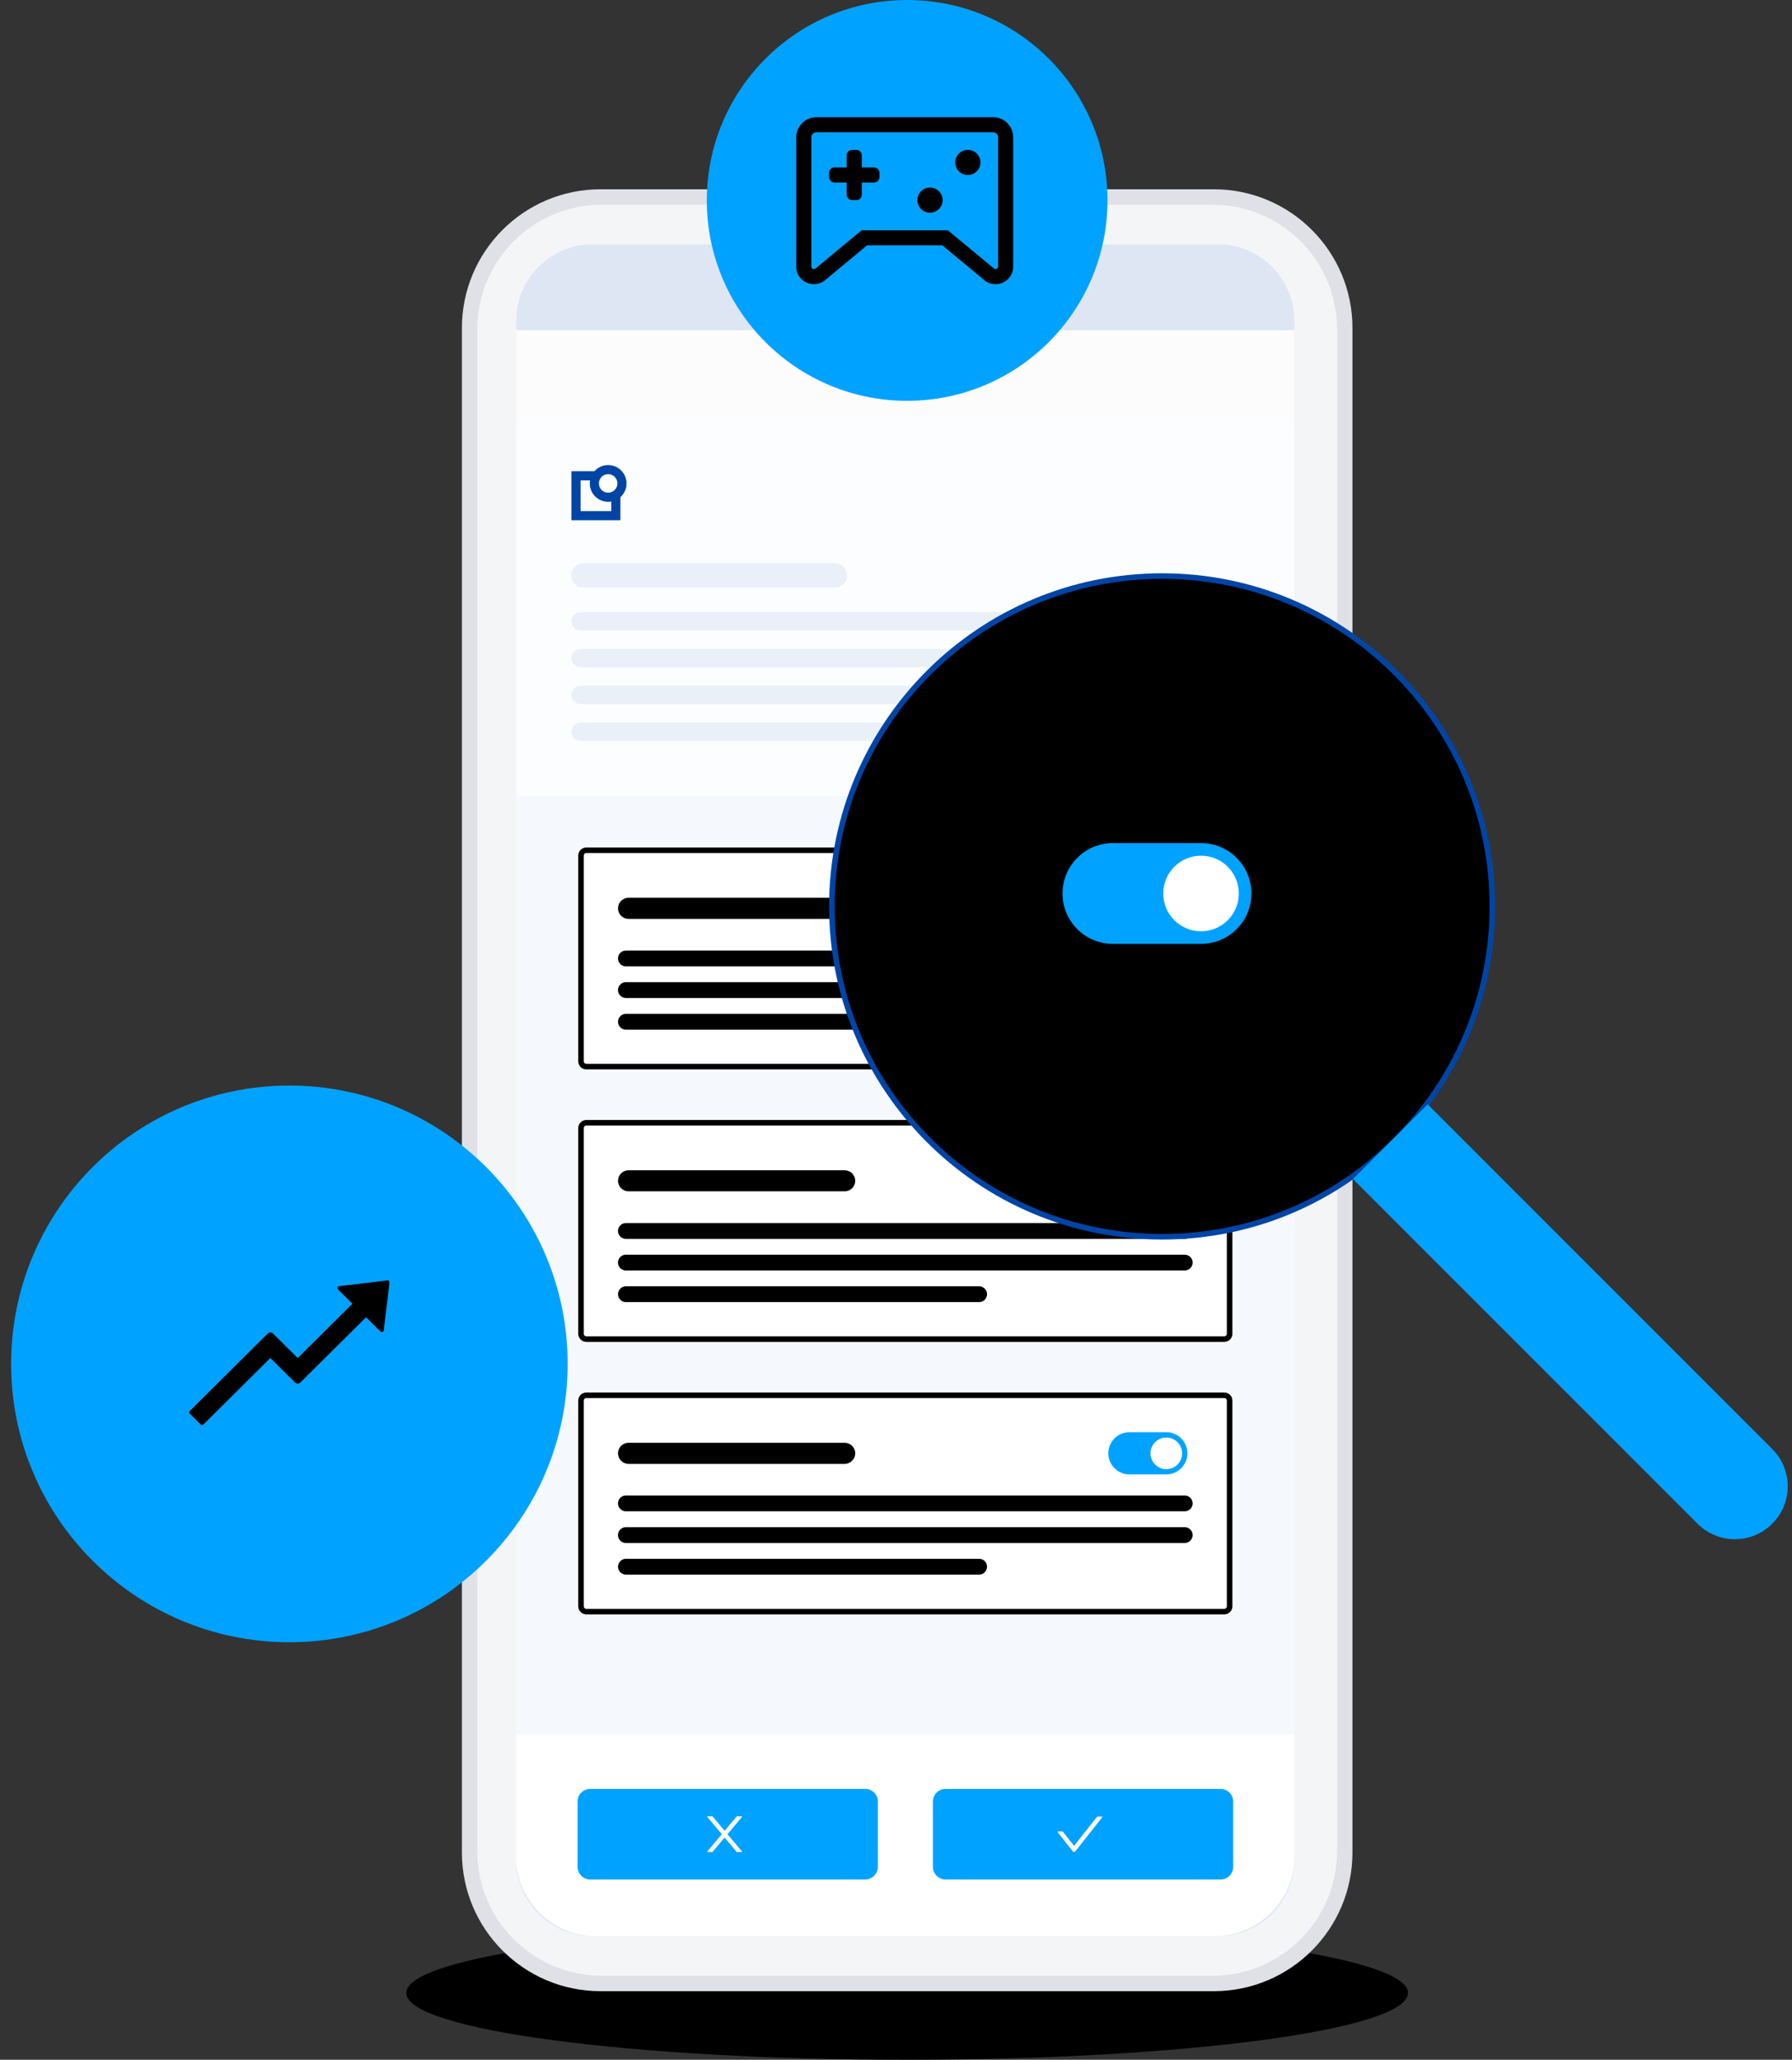 <svg width="322" height="370" viewBox="0 0 322 370" fill="none" xmlns="http://www.w3.org/2000/svg">
<rect x="0" y="0" width="322" height="370" fill="#333333" stroke="none"/>
<g clip-path="url(#clip0_134_38960)">
<path d="M163 346C113.29 346 73 351.37 73 358C73 364.63 113.29 370 163 370C212.71 370 253 364.63 253 358C253 351.37 212.7 346 163 346Z" fill="black"/>
<path fill-rule="evenodd" clip-rule="evenodd" d="M83 58.92C83 45.16 94.15 34 107.91 34H218.11C231.87 34 243.02 45.16 243.02 58.92V332.76C243.02 346.52 231.87 357.68 218.11 357.68H107.91C94.15 357.68 83 346.52 83 332.76V58.92Z" fill="#DFE1E6"/>
<path d="M89.94 59.17C89.94 49.1 98.1 40.95 108.15 40.95H217.86C227.91 40.95 236.07 49.11 236.07 59.17V332.51C236.07 342.58 227.91 350.73 217.86 350.73H108.15C98.09 350.73 89.94 342.57 89.94 332.51V59.17Z" fill="white" stroke="#F4F5F7" stroke-width="8.36"/>
<path d="M121.47 43.91H106.43C98.88 43.91 92.76 50.05 92.76 57.63V334.05C92.76 341.63 98.88 347.77 106.43 347.77H218.91C226.46 347.77 232.58 341.63 232.58 334.05V57.63C232.58 50.05 226.46 43.91 218.91 43.91H121.59C121.59 43.91 121.51 43.91 121.47 43.91Z" fill="#DEE6F3"/>
<path d="M232.58 59.32H92.76V79.14H232.58V59.32Z" fill="#FCFCFC"/>
<path d="M92.76 76.94C92.76 75.72 93.75 74.74 94.96 74.74H230.38C231.6 74.74 232.58 75.73 232.58 76.94V333.46C232.58 341.36 226.17 347.77 218.27 347.77H107.07C99.17 347.77 92.76 341.36 92.76 333.46V76.94Z" fill="#FCFDFE"/>
<path d="M92.76 142.99H232.58V333.45C232.58 341.35 226.17 347.76 218.27 347.76H107.07C99.17 347.76 92.76 341.35 92.76 333.45V142.99Z" fill="#F5F8FC"/>
<path d="M92.76 311.44H232.58V333.46C232.58 341.36 226.17 347.77 218.27 347.77H107.07C99.17 347.77 92.76 341.36 92.76 333.46V311.44Z" fill="white"/>
<path d="M155.47 321.35H106.05C104.79 321.35 103.78 322.37 103.78 323.62V335.34C103.78 336.6 104.8 337.61 106.05 337.61H155.47C156.73 337.61 157.74 336.59 157.74 335.34V323.62C157.74 322.36 156.72 321.35 155.47 321.35Z" fill="#00A2FF"/>
<path d="M130.72 329.48L133.31 326.4C133.35 326.35 133.31 326.27 133.25 326.27H132.46C132.46 326.27 132.37 326.29 132.34 326.33L130.21 328.87L128.08 326.33C128.08 326.33 128.01 326.27 127.96 326.27H127.17C127.1 326.27 127.07 326.35 127.11 326.4L129.7 329.48L127.11 332.56C127.11 332.56 127.09 332.59 127.09 332.6C127.09 332.62 127.09 332.63 127.09 332.64C127.09 332.65 127.11 332.66 127.12 332.67C127.13 332.67 127.15 332.68 127.16 332.68H127.95C127.95 332.68 128.04 332.66 128.07 332.62L130.2 330.08L132.33 332.62C132.33 332.62 132.4 332.68 132.45 332.68H133.24C133.31 332.68 133.34 332.6 133.3 332.55L130.71 329.47L130.72 329.48Z" fill="white"/>
<path d="M219.32 321.35H169.9C168.64 321.35 167.63 322.37 167.63 323.62V335.34C167.63 336.6 168.65 337.61 169.9 337.61H219.32C220.58 337.61 221.59 336.59 221.59 335.34V323.62C221.59 322.36 220.57 321.35 219.32 321.35Z" fill="#00A2FF"/>
<path d="M198 326.31H197.31C197.21 326.31 197.12 326.35 197.06 326.43L193 331.58L191.05 329.11C191.05 329.11 190.98 329.04 190.94 329.02C190.9 329 190.85 328.99 190.8 328.99H190.11C190.04 328.99 190.01 329.07 190.05 329.12L192.75 332.54C192.88 332.7 193.12 332.7 193.24 332.54L198.05 326.44C198.09 326.39 198.05 326.31 197.99 326.31H198Z" fill="white"/>
<path d="M219.99 249.97H105.36C104.47 249.97 103.74 250.7 103.74 251.59V288.54C103.74 289.43 104.47 290.16 105.36 290.16H219.99C220.88 290.16 221.61 289.43 221.61 288.54V251.59C221.61 250.7 220.88 249.97 219.99 249.97Z" fill="white"/>
<path d="M105.36 250.63H219.99C220.52 250.63 220.95 251.06 220.95 251.59V288.54C220.95 289.07 220.52 289.5 219.99 289.5H105.36C104.83 289.5 104.4 289.07 104.4 288.54V251.59C104.4 251.06 104.83 250.63 105.36 250.63Z" stroke="black"/>
<path d="M209.57 257.27H202.94C200.85 257.27 199.15 258.97 199.15 261.06C199.15 263.15 200.85 264.85 202.94 264.85H209.57C211.66 264.85 213.36 263.15 213.36 261.06C213.36 258.97 211.66 257.27 209.57 257.27Z" fill="#00A2FF"/>
<path d="M209.57 263.91C211.14 263.91 212.41 262.64 212.41 261.07C212.41 259.5 211.14 258.23 209.57 258.23C208 258.23 206.73 259.5 206.73 261.07C206.73 262.64 208 263.91 209.57 263.91Z" fill="white"/>
<path d="M151.78 259.17H112.94C111.89 259.17 111.05 260.02 111.05 261.06C111.05 262.11 111.9 262.96 112.94 262.96H151.78C152.83 262.96 153.67 262.11 153.67 261.06C153.67 260.01 152.82 259.17 151.78 259.17Z" fill="black"/>
<path d="M212.88 268.64H112.46C111.67 268.64 111.04 269.28 111.04 270.06C111.04 270.85 111.68 271.48 112.46 271.48H212.88C213.67 271.48 214.3 270.84 214.3 270.06C214.3 269.28 213.66 268.64 212.88 268.64Z" fill="black"/>
<path d="M212.88 274.33H112.46C111.67 274.33 111.04 274.97 111.04 275.75C111.04 276.53 111.68 277.17 112.46 277.17H212.88C213.67 277.17 214.3 276.53 214.3 275.75C214.3 274.97 213.66 274.33 212.88 274.33Z" fill="black"/>
<path d="M175.94 280.01H112.47C111.68 280.01 111.05 280.65 111.05 281.43C111.05 282.22 111.69 282.85 112.47 282.85H175.94C176.72 282.85 177.36 282.21 177.36 281.43C177.36 280.65 176.72 280.01 175.94 280.01Z" fill="black"/>
<path d="M219.99 201.02H105.36C104.47 201.02 103.74 201.74 103.74 202.64V239.59C103.74 240.48 104.47 241.21 105.36 241.21H219.99C220.88 241.21 221.61 240.48 221.61 239.59V202.64C221.61 201.74 220.88 201.02 219.99 201.02Z" fill="white"/>
<path d="M105.36 201.68H219.99C220.52 201.68 220.95 202.11 220.95 202.64V239.59C220.95 240.12 220.52 240.55 219.99 240.55H105.36C104.83 240.55 104.4 240.12 104.4 239.59V202.64C104.4 202.11 104.83 201.68 105.36 201.68Z" stroke="black"/>
<path d="M209.57 208.33H202.94C200.85 208.33 199.15 210.03 199.15 212.12C199.15 214.21 200.85 215.91 202.94 215.91H209.57C211.66 215.91 213.36 214.21 213.36 212.12C213.36 210.03 211.66 208.33 209.57 208.33Z" fill="#0045A5"/>
<path d="M209.57 214.96C211.14 214.96 212.41 213.69 212.41 212.12C212.41 210.55 211.14 209.28 209.57 209.28C208 209.28 206.73 210.55 206.73 212.12C206.73 213.69 208 214.96 209.57 214.96Z" fill="white"/>
<path d="M151.78 210.22H112.94C111.89 210.22 111.05 211.07 111.05 212.11C111.05 213.16 111.9 214 112.94 214H151.78C152.83 214 153.67 213.15 153.67 212.11C153.67 211.07 152.82 210.22 151.78 210.22Z" fill="black"/>
<path d="M212.88 219.7H112.46C111.67 219.7 111.04 220.34 111.04 221.12C111.04 221.9 111.68 222.54 112.46 222.54H212.88C213.67 222.54 214.3 221.9 214.3 221.12C214.3 220.34 213.66 219.7 212.88 219.7Z" fill="black"/>
<path d="M212.88 225.38H112.46C111.67 225.38 111.04 226.02 111.04 226.8C111.04 227.58 111.68 228.22 112.46 228.22H212.88C213.67 228.22 214.3 227.58 214.3 226.8C214.3 226.02 213.66 225.38 212.88 225.38Z" fill="black"/>
<path d="M175.94 231.06H112.47C111.68 231.06 111.05 231.7 111.05 232.48C111.05 233.27 111.69 233.9 112.47 233.9H175.94C176.72 233.9 177.36 233.26 177.36 232.48C177.36 231.7 176.72 231.06 175.94 231.06Z" fill="black"/>
<path d="M219.99 152.08H105.36C104.47 152.08 103.74 152.8 103.74 153.7V190.65C103.74 191.54 104.47 192.27 105.36 192.27H219.99C220.88 192.27 221.61 191.54 221.61 190.65V153.7C221.61 152.81 220.88 152.08 219.99 152.08Z" fill="white"/>
<path d="M105.36 152.73H219.99C220.52 152.73 220.95 153.16 220.95 153.69V190.64C220.95 191.17 220.52 191.6 219.99 191.6H105.36C104.83 191.6 104.4 191.17 104.4 190.64V153.69C104.4 153.16 104.83 152.73 105.36 152.73Z" stroke="black"/>
<path d="M209.57 159.38H202.94C200.85 159.38 199.15 161.08 199.15 163.17C199.15 165.26 200.85 166.96 202.94 166.96H209.57C211.66 166.96 213.36 165.26 213.36 163.17C213.36 161.08 211.66 159.38 209.57 159.38Z" fill="#0045A5"/>
<path d="M209.57 166.01C211.14 166.01 212.41 164.74 212.41 163.17C212.41 161.6 211.14 160.33 209.57 160.33C208 160.33 206.73 161.6 206.73 163.17C206.73 164.74 208 166.01 209.57 166.01Z" fill="white"/>
<path d="M151.78 161.27H112.94C111.89 161.27 111.05 162.12 111.05 163.17C111.05 164.22 111.9 165.06 112.94 165.06H151.78C152.83 165.06 153.67 164.21 153.67 163.17C153.67 162.13 152.82 161.27 151.78 161.27Z" fill="black"/>
<path d="M212.88 170.75H112.46C111.67 170.75 111.04 171.39 111.04 172.17C111.04 172.96 111.68 173.59 112.46 173.59H212.88C213.67 173.59 214.3 172.95 214.3 172.17C214.3 171.39 213.66 170.75 212.88 170.75Z" fill="black"/>
<path d="M212.88 176.43H112.46C111.67 176.43 111.04 177.07 111.04 177.85C111.04 178.63 111.68 179.27 112.46 179.27H212.88C213.67 179.27 214.3 178.63 214.3 177.85C214.3 177.07 213.66 176.43 212.88 176.43Z" fill="black"/>
<path d="M175.94 182.12H112.47C111.68 182.12 111.05 182.76 111.05 183.54C111.05 184.33 111.69 184.96 112.47 184.96H175.94C176.72 184.96 177.36 184.32 177.36 183.54C177.36 182.76 176.72 182.12 175.94 182.12Z" fill="black"/>
<path d="M150.01 101.16H104.87C103.65 101.16 102.67 102.15 102.67 103.36C102.67 104.57 103.66 105.56 104.87 105.56H150.01C151.23 105.56 152.21 104.57 152.21 103.36C152.21 102.15 151.22 101.16 150.01 101.16Z" fill="#EAF0F7"/>
<path d="M221.02 109.96H104.32C103.41 109.96 102.67 110.7 102.67 111.61C102.67 112.52 103.41 113.26 104.32 113.26H221.02C221.93 113.26 222.67 112.52 222.67 111.61C222.67 110.7 221.93 109.96 221.02 109.96Z" fill="#EAF0F7"/>
<path d="M221.02 116.57H104.32C103.41 116.57 102.67 117.31 102.67 118.22C102.67 119.13 103.41 119.87 104.32 119.87H221.02C221.93 119.87 222.67 119.13 222.67 118.22C222.67 117.31 221.93 116.57 221.02 116.57Z" fill="#EAF0F7"/>
<path d="M221.02 123.18H104.32C103.41 123.18 102.67 123.92 102.67 124.83C102.67 125.74 103.41 126.48 104.32 126.48H221.02C221.93 126.48 222.67 125.74 222.67 124.83C222.67 123.92 221.93 123.18 221.02 123.18Z" fill="#EAF0F7"/>
<path d="M172.58 129.78H104.32C103.41 129.78 102.67 130.52 102.67 131.43C102.67 132.34 103.41 133.08 104.32 133.08H172.58C173.49 133.08 174.23 132.34 174.23 131.43C174.23 130.52 173.49 129.78 172.58 129.78Z" fill="#EAF0F7"/>
<path d="M110.66 85.47H103.5V92.63H110.66V85.47Z" stroke="#0045A5" stroke-width="1.64"/>
<path d="M109.28 89.32C110.65 89.32 111.76 88.21 111.76 86.84C111.76 85.47 110.65 84.36 109.28 84.36C107.91 84.36 106.8 85.47 106.8 86.84C106.8 88.21 107.91 89.32 109.28 89.32Z" fill="white" stroke="#0045A5" stroke-width="1.64"/>
<path d="M163 72C182.882 72 199 55.882 199 36C199 16.118 182.882 0 163 0C143.118 0 127 16.118 127 36C127 55.882 143.118 72 163 72Z" fill="#00A2FF"/>
<path d="M178.44 21.05H146.7C144.7 21.05 143.07 22.67 143.07 24.66V47.97C143.12 49.69 144.53 51.05 146.24 51.05H146.33C147.04 51.03 147.73 50.77 148.27 50.32L155.8 44.07H169.33L176.86 50.32C177.43 50.79 178.15 51.05 178.89 51.05C180.64 51.05 182.06 49.63 182.06 47.89V24.66C182.06 22.67 180.44 21.05 178.43 21.05H178.44ZM146.7 23.76H178.44C178.94 23.76 179.35 24.16 179.35 24.66V47.89C179.35 48.14 179.15 48.34 178.9 48.34C178.79 48.34 178.69 48.3 178.61 48.24L170.32 41.37H154.82L146.53 48.24C146.45 48.31 146.35 48.34 146.24 48.34C146 48.34 145.8 48.15 145.79 47.9V24.66C145.79 24.16 146.2 23.76 146.7 23.76Z" fill="black"/>
<path fill-rule="evenodd" clip-rule="evenodd" d="M153.88 26.92C154.42 26.92 154.86 27.36 154.86 27.9V30.08H157.05C157.59 30.08 158.03 30.52 158.03 31.06V31.81C158.03 32.35 157.59 32.79 157.05 32.79H154.86V34.97C154.86 35.51 154.42 35.95 153.88 35.95H153.12C152.58 35.95 152.14 35.51 152.14 34.97V32.79H149.95C149.41 32.79 148.97 32.35 148.97 31.81V31.06C148.97 30.52 149.41 30.08 149.95 30.08H152.14V27.9C152.14 27.36 152.58 26.92 153.12 26.92H153.88Z" fill="black"/>
<path d="M173.91 31.44C175.16 31.44 176.18 30.43 176.18 29.18C176.18 27.93 175.17 26.92 173.91 26.92C172.65 26.92 171.64 27.93 171.64 29.18C171.64 30.43 172.66 31.44 173.91 31.44Z" fill="black"/>
<path d="M167.11 38.21C168.36 38.21 169.38 37.2 169.38 35.95C169.38 34.7 168.37 33.69 167.11 33.69C165.85 33.69 164.84 34.7 164.84 35.95C164.84 37.2 165.85 38.21 167.11 38.21Z" fill="black"/>
<path d="M208.82 222.16C241.593 222.16 268.16 195.593 268.16 162.82C268.16 130.047 241.593 103.48 208.82 103.48C176.048 103.48 149.48 130.047 149.48 162.82C149.48 195.593 176.048 222.16 208.82 222.16Z" fill="black" stroke="#0045A5"/>
<path d="M263.24 205.08L256.53 198.37L243.11 211.79L249.82 218.5L263.24 205.08ZM305.03 273.71C308.74 277.42 314.75 277.42 318.45 273.71C322.16 270 322.16 263.99 318.45 260.29L305.03 273.71ZM249.82 218.5L305.03 273.71L318.45 260.29L263.24 205.08L249.82 218.5Z" fill="#00A2FF"/>
<path d="M215.81 151.45H199.97C194.97 151.45 190.92 155.5 190.92 160.5C190.92 165.5 194.97 169.55 199.97 169.55H215.81C220.81 169.55 224.86 165.5 224.86 160.5C224.86 155.5 220.81 151.45 215.81 151.45Z" fill="#00A2FF"/>
<path d="M215.81 167.29C219.56 167.29 222.6 164.25 222.6 160.5C222.6 156.75 219.56 153.71 215.81 153.71C212.06 153.71 209.02 156.75 209.02 160.5C209.02 164.25 212.06 167.29 215.81 167.29Z" fill="white"/>
<path d="M52 295C79.614 295 102 272.614 102 245C102 217.386 79.614 195 52 195C24.386 195 2 217.386 2 245C2 272.614 24.386 295 52 295Z" fill="#00A2FF"/>
<path d="M69.61 230L60.95 231.04C60.66 231.07 60.54 231.42 60.75 231.63L63.33 234.19L53.5 243.95L49.07 239.56C48.8 239.29 48.36 239.29 48.09 239.56L34.1 253.46C34.04 253.52 34 253.61 34 253.7C34 253.79 34.04 253.88 34.1 253.94L36.06 255.89C36.19 256.02 36.42 256.02 36.55 255.89L48.58 243.94L53 248.33C53.27 248.6 53.71 248.6 53.98 248.33L65.78 236.62L68.36 239.18C68.36 239.18 68.46 239.26 68.53 239.27C68.59 239.29 68.66 239.28 68.72 239.27C68.78 239.25 68.84 239.21 68.88 239.16C68.92 239.11 68.95 239.05 68.95 238.99L69.99 230.38C70.02 230.16 69.83 229.97 69.6 230H69.61Z" fill="black"/>
</g>
<defs>
<clipPath id="clip0_134_38960">
<rect width="321.24" height="370" fill="white"/>
</clipPath>
</defs>
</svg>
